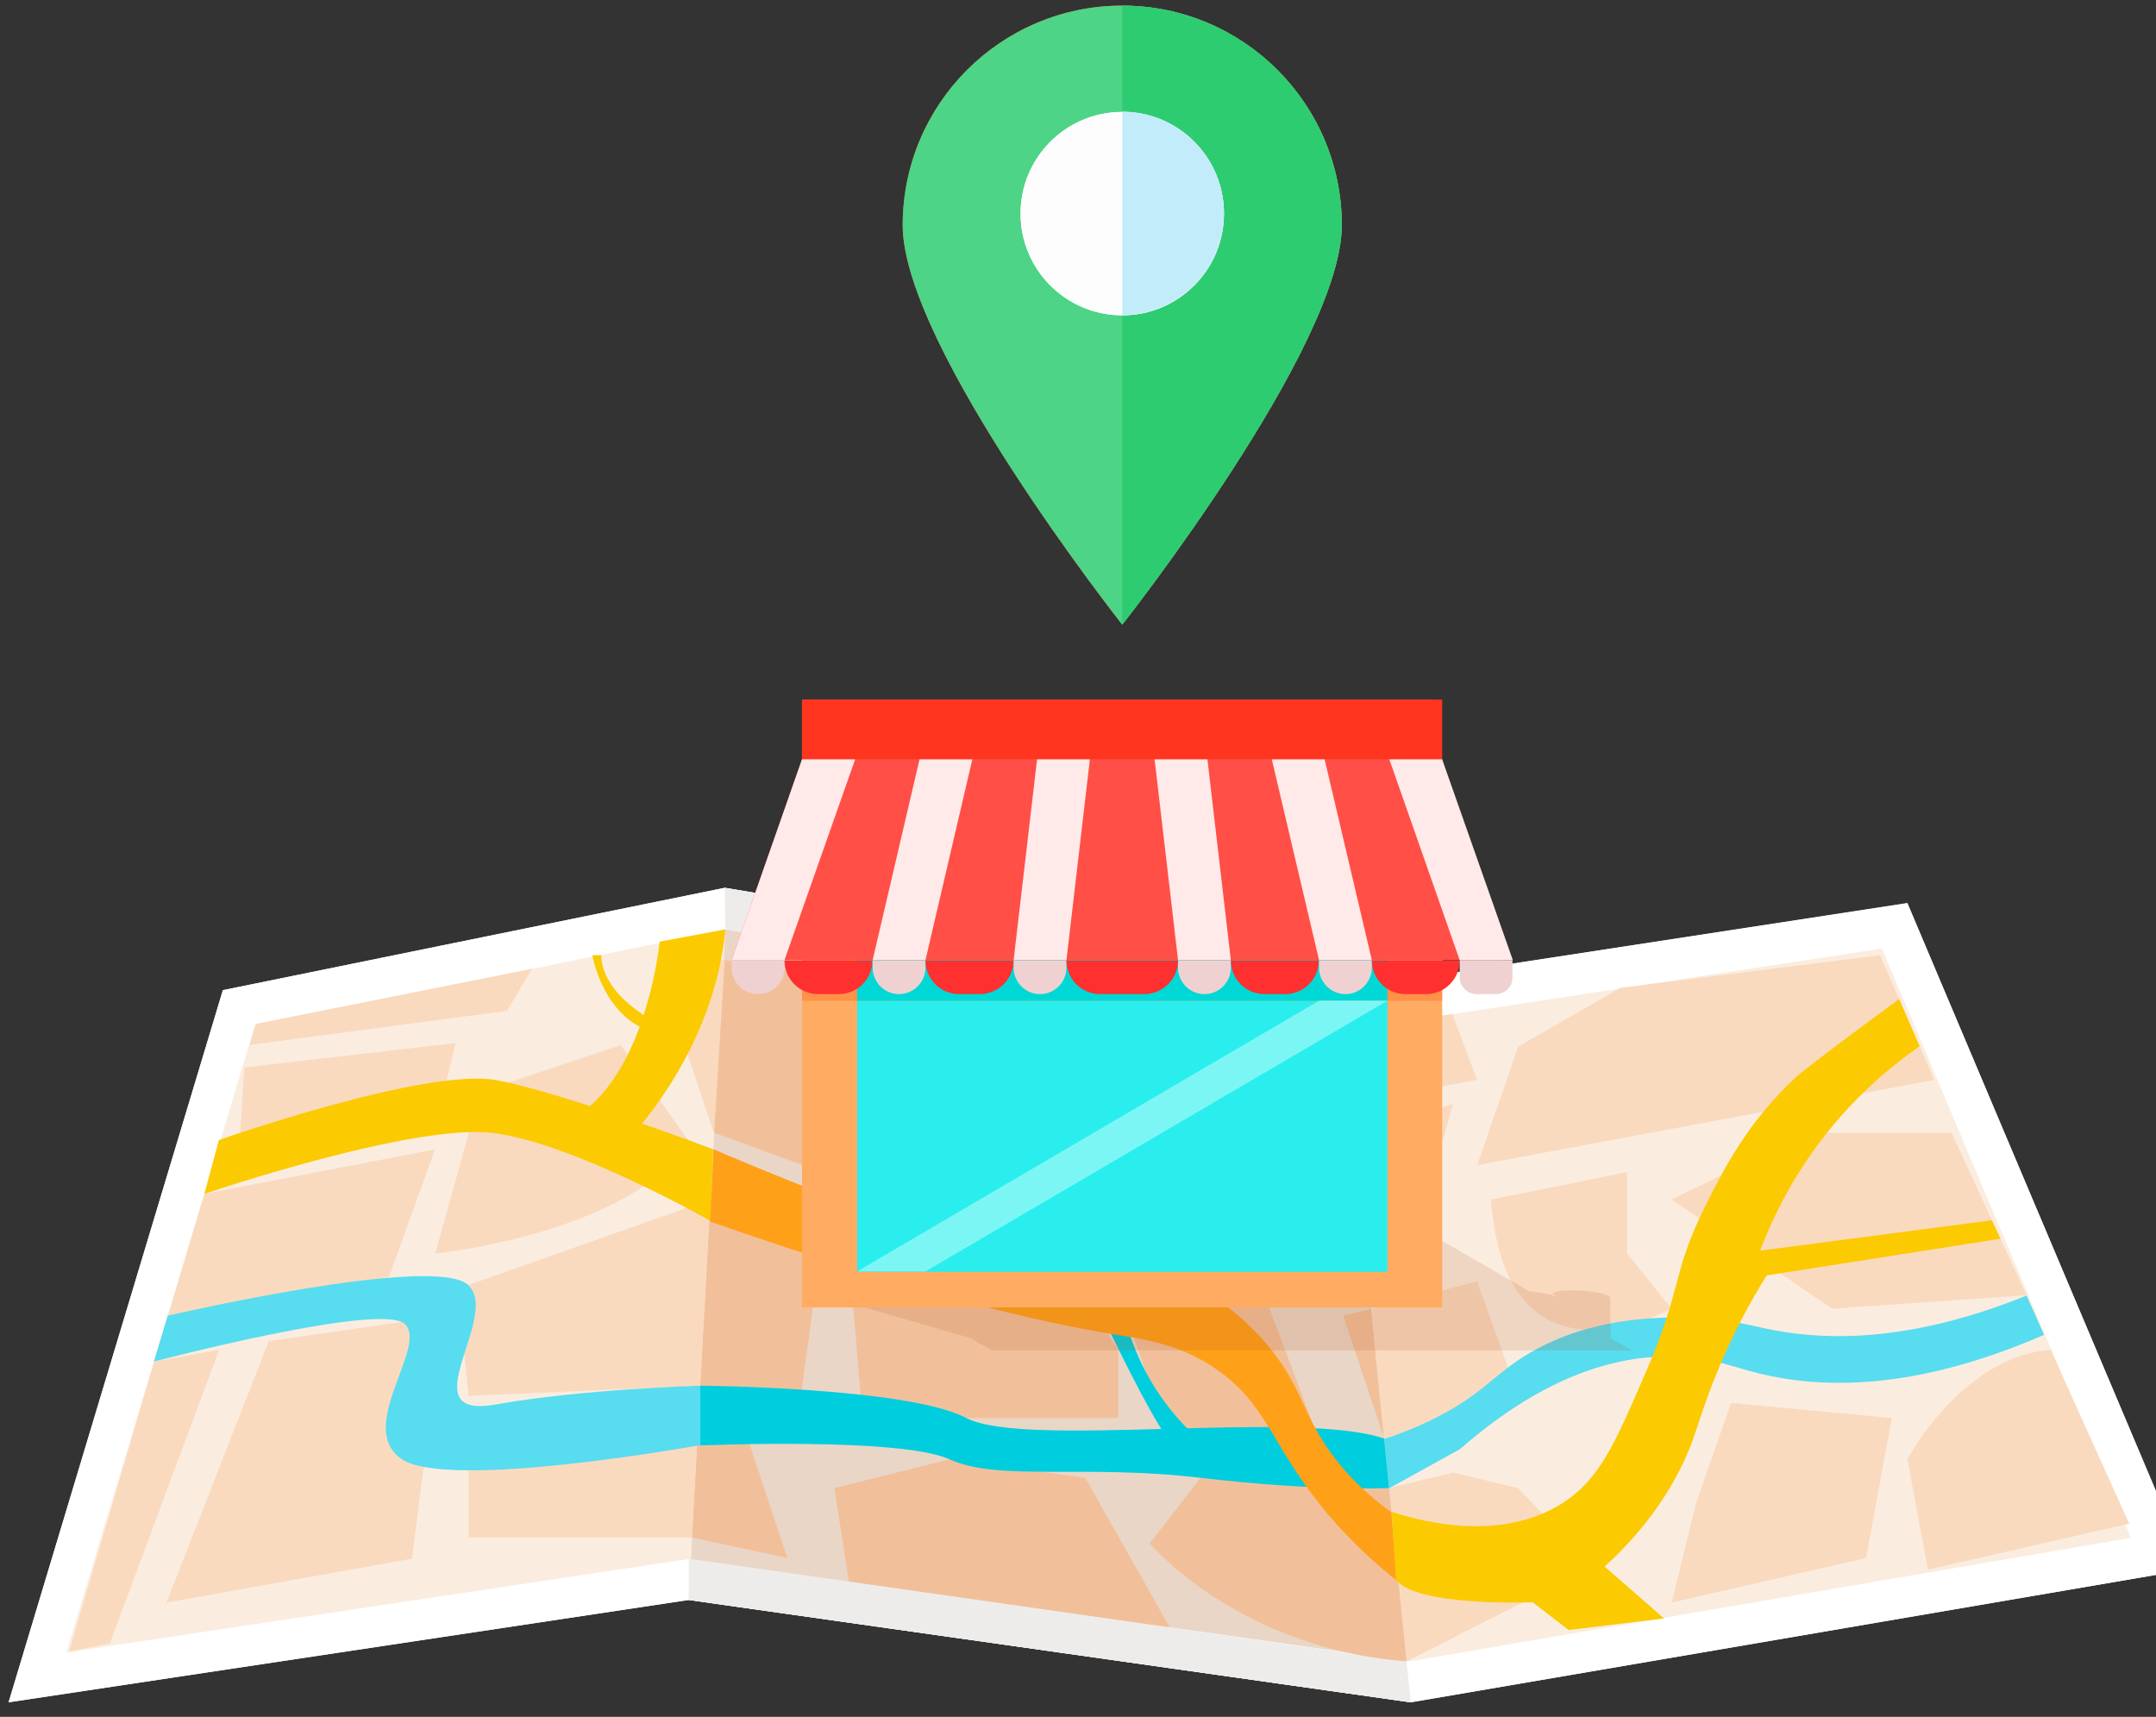 <?xml version="1.0" encoding="UTF-8"?> <!-- Generator: Adobe Illustrator 23.0.2, SVG Export Plug-In . SVG Version: 6.00 Build 0) --> <svg xmlns="http://www.w3.org/2000/svg" xmlns:xlink="http://www.w3.org/1999/xlink" id="Layer_1" x="0px" y="0px" viewBox="0 0 653 520" style="enable-background:new 0 0 653 520;" xml:space="preserve"><rect x="0" y="0" width="653" height="520" fill="#333333" stroke="none"/> <style type="text/css"> .st0{fill:#FAEDE0;} .st1{fill:#EAD6C6;} .st2{fill:#FFFFFF;} .st3{fill:#EDECEB;} .st4{fill:#FF6119;} .st5{fill:#4DD486;} .st6{fill:#2ECC71;} .st7{fill:#FDFDFD;} .st8{fill:#C2ECFA;} .st9{fill:#FADABF;} .st10{fill:#F1C09B;} .st11{fill:#58DCEF;} .st12{fill:#00CDDE;} .st13{fill:#FBCA00;} .st14{fill:#FFA019;} .st15{opacity:0.15;fill:#A8551C;} .st16{fill:#FFAB62;} .st17{fill:#2AEEEE;} .st18{fill:#FF9148;} .st19{fill:#00D8D5;} .st20{fill:#FF351F;} .st21{fill:#FF4F46;} .st22{fill:#FFEAE9;} .st23{fill:#F0D1D1;} .st24{fill:#FF3030;} .st25{fill:#7CF6F4;} </style> <g> <g> <polygon class="st0" points="663,475.3 427.3,515.6 208.6,484.6 2.6,515.6 67.5,299.9 219.5,268.9 405.6,299.9 577.7,273.6 "></polygon> <polygon class="st1" points="405.6,299.9 427.3,515.6 208.6,484.6 219.7,281.5 "></polygon> <g> <path class="st2" d="M219.7,281.5l183.8,30.6l2,0.3l2-0.3L570,287.3l75.4,178.5l-218.4,37.4l-216.7-30.7l-1.8-0.3l-1.8,0.3 L20.1,500.5l57.1-189.9L219.7,281.5 M219.5,268.9l-152,31L2.6,515.6l206-31l218.7,31L663,475.3l-85.3-201.8l-172.1,26.4 L219.5,268.9L219.5,268.9z"></path> </g> <polygon class="st3" points="219.5,268.9 219.7,281.5 406.9,312.8 405.6,299.9 "></polygon> <polygon class="st3" points="426,503.2 427.3,515.6 208.6,484.6 208.6,472.1 "></polygon> </g> <g> <g> <g> <path class="st4" d="M406.4,68.2c0,36.7-66.5,121-66.5,121s-66.5-84.3-66.5-121c0-36.7,29.8-66.5,66.5-66.5 C376.6,1.7,406.4,31.5,406.4,68.2z"></path> </g> </g> <g> <g> <path class="st5" d="M406.4,68.2c0,36.7-66.5,121-66.5,121s-66.5-84.3-66.5-121c0-36.7,29.8-66.5,66.5-66.5 C376.6,1.7,406.4,31.5,406.4,68.2z"></path> </g> </g> <path class="st6" d="M339.9,1.7v187.5c0,0,66.5-84.3,66.5-121S376.6,1.7,339.9,1.7z"></path> <g> <g> <circle class="st7" cx="339.9" cy="64.7" r="30.8"></circle> </g> </g> <g> <g> <circle class="st7" cx="339.9" cy="64.7" r="30.8"></circle> </g> </g> <path class="st8" d="M339.9,33.8v61.6c17,0,30.8-13.8,30.8-30.8S356.9,33.8,339.9,33.8z"></path> </g> <polygon class="st9" points="50.4,485.4 81.4,406.2 134.1,398.6 124.8,472.1 "></polygon> <polygon class="st9" points="141.9,429.5 141.9,465.7 209.6,465.7 211.6,429.5 "></polygon> <polygon class="st10" points="211.6,429.5 225.1,431.6 238.5,471.9 209.6,465.7 "></polygon> <polygon class="st9" points="50.9,398.5 117.8,386.8 131.8,348.1 61.9,361.6 "></polygon> <path class="st9" d="M131.8,379.7c0,0,59.7-6.2,76.8-34.1L188,316.5l-42.6,14.3L131.8,379.7z"></path> <polygon class="st9" points="131.8,341.9 138,315.9 74,323.3 72.1,352.9 "></polygon> <polygon class="st9" points="77.5,310.1 161.2,293.4 153.5,306.2 75.6,316.5 "></polygon> <polygon class="st9" points="46.7,412.4 66.4,408.8 33.3,497.7 20.9,500.3 "></polygon> <polygon class="st9" points="138.7,390.3 141.9,422.8 212.1,419.7 215.2,363.3 "></polygon> <polygon class="st10" points="215.2,363.3 248.9,376.8 241.6,429.5 212.1,419.7 "></polygon> <polygon class="st10" points="199.7,293.4 216.3,343.1 248.9,355 257.1,296.6 219.5,290.8 "></polygon> <polygon class="st9" points="219.5,290.8 216.3,343.1 199.7,293.4 "></polygon> <polygon class="st10" points="266.3,289.3 266.3,327.1 322.4,322.9 317.9,297.9 "></polygon> <path class="st10" d="M266.3,334.4l-13.6,32.3c0,0,54.8,14,69.6,6.6V355l10.4-2.1v-13.4L266.3,334.4z"></path> <path class="st10" d="M257.1,379.7l4.1,49.8h77.5v-20.7c0,0-10.1-14.2-10.1-22.7L257.1,379.7z"></path> <polygon class="st10" points="257.1,479 252.7,450.7 287.6,442 328.7,447.6 354.3,492.9 "></polygon> <polygon class="st10" points="338.8,308.2 354.3,334.4 409,334 406.8,312.1 359.9,304.9 "></polygon> <polygon class="st9" points="406.8,312.1 409,334 447.4,327.1 439.9,307.1 "></polygon> <polygon class="st10" points="348.2,348.1 346.4,352.9 338.8,373.3 413.6,379.7 409.9,343.1 "></polygon> <polygon class="st9" points="409.9,343.1 440.1,334.4 427.3,379.7 413.6,379.7 "></polygon> <polygon class="st10" points="338.8,392.3 354.3,435.7 399.3,435.7 383.3,393.1 348.2,388.1 "></polygon> <polygon class="st10" points="415.3,396.4 406.8,398.5 419.2,435.7 "></polygon> <polygon class="st9" points="415.3,396.4 447.4,388.1 459.8,422.8 419.2,435.7 "></polygon> <polygon class="st9" points="440.1,446 420.7,450.7 426,503.2 482.5,474.6 459.8,450.7 "></polygon> <path class="st10" d="M420.7,450.7l-21.4-3.1h-35.7l-15.4,19.9c0,0,26.8,31.8,77.8,35.7L420.7,450.7z"></path> <polygon class="st9" points="569.4,289.3 490.8,299.2 459.8,317 447.4,352.9 585.9,327.1 "></polygon> <polygon class="st9" points="591.1,343.1 547.7,343.1 506.3,363.3 554.9,396.4 613.8,392.3 "></polygon> <path class="st9" d="M451.6,363.3l41.2-8.3v24.6l13.4,16.7C506.3,396.4,455.9,424.4,451.6,363.3z"></path> <polygon class="st9" points="524.3,424.9 513.7,455.2 506.3,485.4 565.2,471.9 573,429.5 "></polygon> <path class="st9" d="M621.1,408.8l23.8,52.7l-61,13.9l-6.2-33.4C577.6,442,594.2,410.9,621.1,408.8z"></path> <path class="st11" d="M619.1,404.3c-39.6,17.2-67.4,16.2-85.9,11.8c-8.2-2-13-4.3-22.2-5c-28.2-2.4-52.4,13.5-68.8,27.8 c-7.2,4-14.3,7.9-21.5,11.9l-1.5-15c3.9-1.2,9.7-3.3,16.3-6.7c12.6-6.5,16-11.5,24.3-17.1c18.9-12.7,40.1-12.9,49.1-13 c12.8-0.1,20.2,2.3,28.4,3.9c17,3.2,42.1,3.4,76.5-10.5C615.6,396.3,617.3,400.3,619.1,404.3z"></path> <path class="st12" d="M419.2,435.7l1.5,15c0,0-21.4,1.1-57.1-3.1c-35.7-4.2-61,1.2-76-5.6c-15-6.8-75.5-4.2-75.5-4.2v-18.1 c0,0,63,0.5,80.6,9.8C310.4,438.8,393.2,426.9,419.2,435.7z"></path> <path class="st11" d="M212.1,419.7c0,0-35.7,1-62,5.7c-26.4,4.7,1.8-26.7-8.3-36.2c-10.1-9.5-91,9.3-91,9.3l-4.2,13.9 c0,0,68.8-18.1,76-11.4s-15,31.2-1,40.9s90.5-4.2,90.5-4.2V419.7z"></path> <path class="st12" d="M364.1,436.7c0,0-22.2-16.5-25.3-48.6c-3.1-32.1,10.2-24.6,9.4-45c-0.8-20.4-15.4-42.7-15.4-42.7l-5.9-1 c0,0,18.6,30.8,15,43.7c-3.6,12.9-15.1,40.9-9.1,53.3c6,12.4,19.4,40.3,24.1,42.9C361.6,441.9,364.1,436.7,364.1,436.7z"></path> <path class="st13" d="M61.9,361.6c0,0,63.4-21.6,87.7-18.4c24.3,3.1,65.6,26.6,65.6,26.6l0.8-21.7c0,0-44.2-16.8-65.4-20.9 c-21.2-4.1-84.3,18.1-84.3,18.1L61.9,361.6z"></path> <path class="st14" d="M216.1,348.1c0,0,95.4,41.1,122.8,40.1c27.4-1,68-76,68-76L409,334c0,0-18.5,46.7-44.9,56.4 c14.5,9.2,22.2,19.1,26.5,26.6c4.5,7.8,5.7,13.4,11.9,22.2c6.4,9.1,13.7,15.1,18.9,18.8c0.5,6.9,1.1,13.8,1.6,20.7 c-5.2-4.1-13-10.8-21.1-20.4c-16-19.1-17.4-30.9-30.7-41.5c-12-9.6-24.8-11.2-34.1-12.7c-24.7-4-62-13.1-122-34.1 C215.5,362.5,215.8,355.3,216.1,348.1z"></path> <polygon class="st13" points="406.8,312.1 419.2,310.2 409,334 "></polygon> <path class="st13" d="M421.5,457.9c10.2,3.3,33.8,9.2,52.3-3c10.8-7.1,15.5-18,24.9-39.8c11-25.5,7.6-29.3,17.7-49.6 c5.3-10.6,12.6-25.4,27.6-39.3c0,0,3.8-3.5,31.2-23.6l0,0l6.2,14.3c-9.8,6.8-23.6,18.3-35.2,36.1c-6.1,9.3-10.2,18.2-13.1,25.8 l70.2-9.2l2.6,5.6l-70.8,11.1c-4.3,6.8-10.4,17.6-16,31.7c-4.4,11.1-5.1,15.7-8.7,23.8c-3.9,8.5-10.9,20.4-24.4,32.7 c6,5.2,12,10.5,18,15.7l-28.9,3.5l-10.9-8.4c0,0-35.1,1.4-41.4-6.8L421.5,457.9z"></path> <path class="st13" d="M192,343.1c0,0,24.4-25.6,27.7-61.6l-19.9,3.7c0,0-3.5,36.4-22.8,51.2L192,343.1z"></path> <path class="st13" d="M199.7,310.2c0,0-17.4-8.2-17.6-20.9h-2.7c0,0,3.2,19.2,18.9,23.5C214,317.1,199.7,310.2,199.7,310.2z"></path> <path class="st15" d="M487.7,392.9l0.1,12.4l6.4,3.7h-2.9h-191l-6.4-3.7l-42.8-12.4l-0.8-0.5c-1.6-0.9,0.8-1.6,5.2-1.6 c4.4,0,9.3,0.7,10.8,1.6l0.8,0.5c-1.4-0.8-0.4-1.5,2.1-1.8l-1.2-0.7L251,371.5h178.3l32.7,18.9l1.2,0.7c3.8,0.4,7.1,1,8.5,1.8 l-0.8-0.5c-1.6-0.9,0.8-1.6,5.2-1.6c4.4,0,9.3,0.7,10.8,1.6L487.7,392.9L487.7,392.9z"></path> <g> <rect x="242.9" y="230" class="st16" width="193.9" height="166"></rect> <rect x="259.6" y="247.6" class="st17" width="160.6" height="137.6"></rect> <rect x="242.9" y="230" class="st18" width="193.9" height="73.1"></rect> <rect x="259.6" y="247.6" class="st19" width="160.6" height="55.5"></rect> <rect x="242.9" y="211.9" class="st20" width="191" height="18.1"></rect> <rect x="242.9" y="211.9" class="st20" width="193.9" height="18.1"></rect> <polygon class="st21" points="434,230 242.9,230 221.6,290.8 455.3,290.8 "></polygon> <polygon class="st22" points="259,230 242.9,230 221.6,290.8 237.6,290.8 "></polygon> <polygon class="st22" points="294.5,230 278.5,230 264.3,290.8 280.3,290.8 "></polygon> <polygon class="st22" points="330.1,230 314.1,230 307,290.8 323,290.8 "></polygon> <polygon class="st22" points="365.7,230 349.7,230 356.8,290.8 372.8,290.8 "></polygon> <polygon class="st22" points="401.2,230 385.2,230 399.5,290.8 415.5,290.8 "></polygon> <polygon class="st22" points="436.8,230 420.8,230 442.1,290.8 458.2,290.8 "></polygon> <path class="st23" d="M229.6,301.1L229.6,301.1c-4.4,0-8-3.6-8-8v-2.2h16v2.2C237.6,297.5,234.1,301.1,229.6,301.1z"></path> <path class="st24" d="M254,301.1h-6.2c-5.7,0-10.2-4.6-10.2-10.2l0,0h26.6l0,0C264.3,296.5,259.7,301.1,254,301.1z"></path> <path class="st23" d="M272.3,301.1L272.3,301.1c-4.4,0-8-3.6-8-8v-2.2h16v2.2C280.3,297.5,276.7,301.1,272.3,301.1z"></path> <path class="st24" d="M296.7,301.1h-6.2c-5.7,0-10.2-4.6-10.2-10.2l0,0H307l0,0C307,296.5,302.4,301.1,296.7,301.1z"></path> <path class="st23" d="M315,301.1L315,301.1c-4.4,0-8-3.6-8-8v-2.2h16v2.2C323,297.5,319.4,301.1,315,301.1z"></path> <path class="st24" d="M346.5,301.1h-13.3c-5.7,0-10.2-4.6-10.2-10.2l0,0h33.8l0,0C356.8,296.5,352.2,301.1,346.5,301.1z"></path> <path class="st23" d="M364.8,301.1L364.8,301.1c-4.4,0-8-3.6-8-8v-2.2h16v2.2C372.8,297.5,369.2,301.1,364.8,301.1z"></path> <path class="st24" d="M389.2,301.1h-6.2c-5.7,0-10.2-4.6-10.2-10.2l0,0h26.6l0,0C399.5,296.5,394.9,301.1,389.2,301.1z"></path> <path class="st23" d="M407.5,301.1L407.5,301.1c-4.4,0-8-3.6-8-8v-2.2h16v2.2C415.5,297.5,411.9,301.1,407.5,301.1z"></path> <path class="st24" d="M431.9,301.1h-6.2c-5.7,0-10.2-4.6-10.2-10.2l0,0h26.6l0,0C442.1,296.5,437.6,301.1,431.9,301.1z"></path> <path class="st23" d="M453,301.1h-5.7c-2.9,0-5.2-2.3-5.2-5.2v-5.1h16v5.1C458.2,298.8,455.9,301.1,453,301.1z"></path> </g> <polygon class="st25" points="259.6,385.1 280.3,385.1 420.2,303.1 399.5,303.1 "></polygon> </g> <g> </g> <g> </g> <g> </g> <g> </g> <g> </g> <g> </g> <g> </g> <g> </g> <g> </g> <g> </g> <g> </g> <g> </g> <g> </g> <g> </g> <g> </g> </svg> 